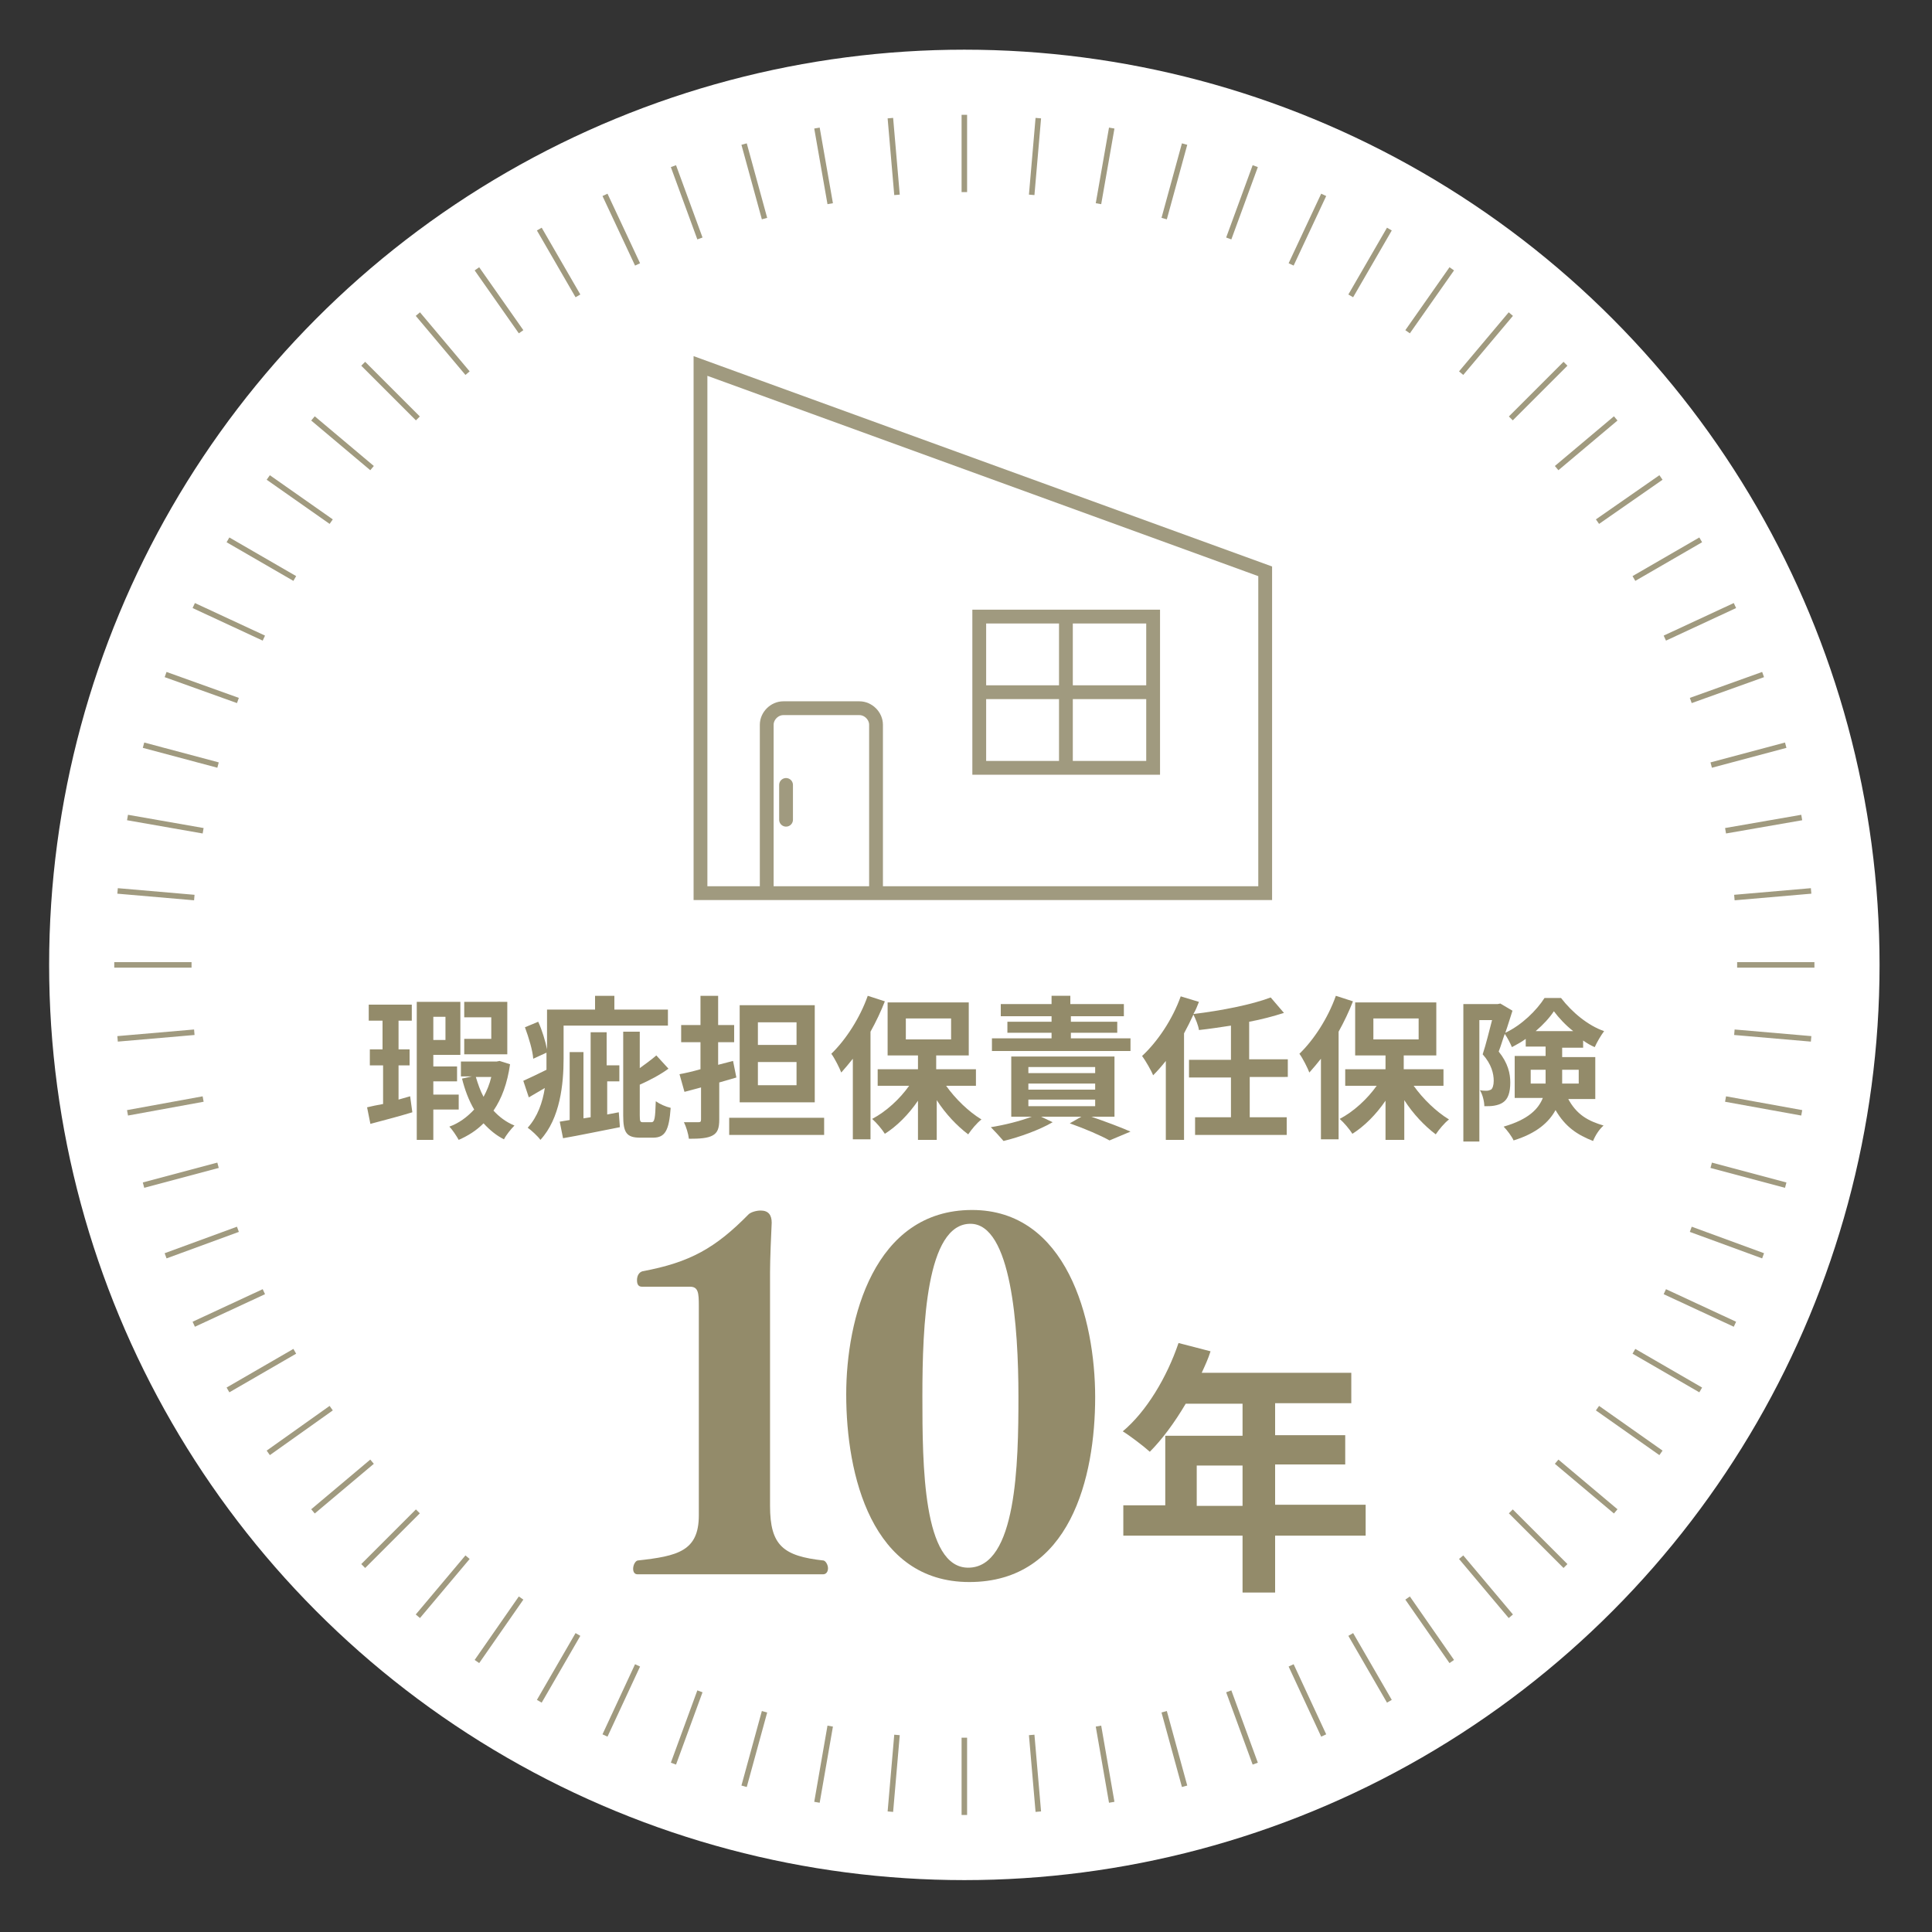 <?xml version="1.0" encoding="utf-8"?>
<!-- Generator: Adobe Illustrator 26.5.0, SVG Export Plug-In . SVG Version: 6.00 Build 0)  -->
<svg version="1.1" id="レイヤー_1" xmlns="http://www.w3.org/2000/svg" xmlns:xlink="http://www.w3.org/1999/xlink" x="0px"
	 y="0px" viewBox="0 0 350 350" style="enable-background:new 0 0 350 350;" xml:space="preserve">
<rect x="0" y="0" width="350" height="350" fill="#333333" stroke="none"/>
<style type="text/css">
	.st0{fill:#FFFFFF;}
	.st1{fill:none;stroke:#A09A7F;stroke-miterlimit:10;}
	.st2{fill:#938B6A;}
	.st3{fill:none;stroke:#A09A7F;stroke-width:2.5;stroke-miterlimit:10;}
	.st4{fill:none;stroke:#A09A7F;stroke-width:2.5;stroke-linecap:round;stroke-linejoin:round;stroke-miterlimit:10;}
</style>
<g>
	<circle class="st0" cx="174.7" cy="174.8" r="165.8"/>
	<g>
		<line class="st1" x1="174.7" y1="20.8" x2="174.7" y2="34.8"/>
		<line class="st1" x1="161.3" y1="21.4" x2="162.5" y2="35.3"/>
		<line class="st1" x1="148" y1="23.2" x2="150.4" y2="36.9"/>
		<line class="st1" x1="134.8" y1="26.1" x2="138.5" y2="39.6"/>
		<line class="st1" x1="122" y1="30.1" x2="126.8" y2="43.2"/>
		<line class="st1" x1="109.6" y1="35.3" x2="115.5" y2="47.9"/>
		<line class="st1" x1="97.7" y1="41.5" x2="104.7" y2="53.6"/>
		<line class="st1" x1="86.4" y1="48.7" x2="94.4" y2="60.1"/>
		<line class="st1" x1="75.7" y1="56.9" x2="84.7" y2="67.6"/>
		<line class="st1" x1="65.8" y1="65.9" x2="75.7" y2="75.8"/>
		<line class="st1" x1="56.7" y1="75.8" x2="67.4" y2="84.8"/>
		<line class="st1" x1="48.6" y1="86.5" x2="60" y2="94.5"/>
		<line class="st1" x1="41.3" y1="97.8" x2="53.4" y2="104.8"/>
		<line class="st1" x1="35.1" y1="109.7" x2="47.8" y2="115.6"/>
		<line class="st1" x1="30" y1="122.2" x2="43.1" y2="126.9"/>
		<line class="st1" x1="26" y1="135" x2="39.5" y2="138.6"/>
		<line class="st1" x1="23.1" y1="148.1" x2="36.8" y2="150.5"/>
		<line class="st1" x1="21.3" y1="161.4" x2="35.2" y2="162.6"/>
		<line class="st1" x1="20.7" y1="174.8" x2="34.7" y2="174.8"/>
		<line class="st1" x1="21.3" y1="188.2" x2="35.2" y2="187"/>
		<line class="st1" x1="23.1" y1="201.6" x2="36.8" y2="199.1"/>
		<line class="st1" x1="26" y1="214.7" x2="39.5" y2="211.1"/>
		<line class="st1" x1="30" y1="227.5" x2="43.1" y2="222.7"/>
		<line class="st1" x1="35.1" y1="239.9" x2="47.8" y2="234"/>
		<line class="st1" x1="41.3" y1="251.8" x2="53.4" y2="244.8"/>
		<line class="st1" x1="48.6" y1="263.2" x2="60" y2="255.1"/>
		<line class="st1" x1="56.7" y1="273.8" x2="67.4" y2="264.8"/>
		<line class="st1" x1="65.8" y1="283.7" x2="75.7" y2="273.8"/>
		<line class="st1" x1="75.7" y1="292.8" x2="84.7" y2="282.1"/>
		<line class="st1" x1="86.4" y1="301" x2="94.4" y2="289.5"/>
		<line class="st1" x1="97.7" y1="308.2" x2="104.7" y2="296.1"/>
		<line class="st1" x1="109.6" y1="314.4" x2="115.5" y2="301.7"/>
		<line class="st1" x1="122" y1="319.5" x2="126.8" y2="306.4"/>
		<line class="st1" x1="134.8" y1="323.6" x2="138.5" y2="310.1"/>
		<line class="st1" x1="148" y1="326.5" x2="150.4" y2="312.7"/>
		<line class="st1" x1="161.3" y1="328.2" x2="162.5" y2="314.3"/>
		<line class="st1" x1="174.7" y1="328.8" x2="174.7" y2="314.8"/>
		<line class="st1" x1="188.1" y1="328.2" x2="186.9" y2="314.3"/>
		<line class="st1" x1="201.4" y1="326.5" x2="199" y2="312.7"/>
		<line class="st1" x1="214.6" y1="323.6" x2="210.9" y2="310.1"/>
		<line class="st1" x1="227.4" y1="319.5" x2="222.6" y2="306.4"/>
		<line class="st1" x1="239.8" y1="314.4" x2="233.9" y2="301.7"/>
		<line class="st1" x1="251.7" y1="308.2" x2="244.7" y2="296.1"/>
		<line class="st1" x1="263" y1="301" x2="255" y2="289.5"/>
		<line class="st1" x1="273.7" y1="292.8" x2="264.7" y2="282.1"/>
		<line class="st1" x1="283.6" y1="283.7" x2="273.7" y2="273.8"/>
		<line class="st1" x1="292.7" y1="273.8" x2="282" y2="264.8"/>
		<line class="st1" x1="300.9" y1="263.2" x2="289.4" y2="255.1"/>
		<line class="st1" x1="308.1" y1="251.8" x2="296" y2="244.8"/>
		<line class="st1" x1="314.3" y1="239.9" x2="301.6" y2="234"/>
		<line class="st1" x1="319.4" y1="227.5" x2="306.3" y2="222.7"/>
		<line class="st1" x1="323.5" y1="214.7" x2="310" y2="211.1"/>
		<line class="st1" x1="326.4" y1="201.6" x2="312.6" y2="199.1"/>
		<line class="st1" x1="328.1" y1="188.2" x2="314.2" y2="187"/>
		<line class="st1" x1="328.7" y1="174.8" x2="314.7" y2="174.8"/>
		<line class="st1" x1="328.1" y1="161.4" x2="314.2" y2="162.6"/>
		<line class="st1" x1="326.4" y1="148.1" x2="312.6" y2="150.5"/>
		<line class="st1" x1="323.5" y1="135" x2="310" y2="138.6"/>
		<line class="st1" x1="319.4" y1="122.2" x2="306.3" y2="126.9"/>
		<line class="st1" x1="314.3" y1="109.7" x2="301.6" y2="115.6"/>
		<line class="st1" x1="308.1" y1="97.8" x2="296" y2="104.8"/>
		<line class="st1" x1="300.9" y1="86.5" x2="289.4" y2="94.5"/>
		<line class="st1" x1="292.7" y1="75.8" x2="282" y2="84.8"/>
		<line class="st1" x1="283.6" y1="65.9" x2="273.7" y2="75.8"/>
		<line class="st1" x1="273.7" y1="56.9" x2="264.7" y2="67.6"/>
		<line class="st1" x1="263" y1="48.7" x2="255" y2="60.1"/>
		<line class="st1" x1="251.7" y1="41.5" x2="244.7" y2="53.6"/>
		<line class="st1" x1="239.8" y1="35.3" x2="233.9" y2="47.9"/>
		<line class="st1" x1="227.4" y1="30.1" x2="222.6" y2="43.2"/>
		<line class="st1" x1="214.6" y1="26.1" x2="210.9" y2="39.6"/>
		<line class="st1" x1="201.4" y1="23.2" x2="199" y2="36.9"/>
		<line class="st1" x1="188.1" y1="21.4" x2="186.9" y2="35.3"/>
	</g>
</g>
<g>
	<path class="st2" d="M74.3,198.6l0.4,2.9c-2.6,0.8-5.4,1.5-7.6,2.1l-0.6-3c0.8-0.2,1.8-0.4,2.9-0.6V193H67v-2.9h2.3v-5.2h-2.5V182
		h7.8v2.9h-2.4v5.2h2v2.9h-2v6.2L74.3,198.6z M78.5,201.1v5.4h-3v-25h7.9v9.6h-4.9v2.1h4.3v2.7h-4.3v2.4h4.6v2.7H78.5z M78.5,184.2
		v4.2h2.2v-4.2H78.5z M92.4,192.8c-0.5,3.5-1.5,6.2-3,8.4c1,1.1,2.3,2.1,3.8,2.7c-0.6,0.6-1.5,1.7-1.9,2.5c-1.4-0.7-2.6-1.7-3.7-2.9
		c-1.3,1.3-2.7,2.2-4.5,3c-0.4-0.7-1.1-1.8-1.7-2.4c1.7-0.6,3.2-1.7,4.5-3.1c-1-1.7-1.7-3.6-2.2-5.6l1.8-0.4h-2v-2.7H90l0.5-0.1
		L92.4,192.8z M91.9,191h-7.8v-2.8H89v-3.9h-4.9v-2.8h7.8V191z M86.2,195.1c0.4,1.3,0.8,2.5,1.4,3.6c0.6-1.1,1.1-2.3,1.4-3.6H86.2z"
		/>
	<path class="st2" d="M102.1,191.8c0,4.5-0.6,10.8-4.2,14.7c-0.4-0.6-1.7-1.8-2.3-2.2c1.8-2,2.7-4.6,3.1-7.2c-1,0.6-1.9,1.1-2.9,1.7
		l-1-3c1.1-0.5,2.6-1.2,4.2-2c0-0.7,0-1.3,0-2v-1.1l-2.4,1.1c-0.1-1.5-0.8-3.8-1.5-5.7l2.4-1c0.7,1.5,1.3,3.5,1.6,5v-7.2h8.7v-2.5
		h3.5v2.5h9.7v2.9h-18.9V191.8z M112.1,201.5l0.2,2.7c-3.6,0.7-7.4,1.5-10.3,2l-0.6-3l1.8-0.3v-12.3h2.5v12l1.3-0.2v-15.4h2.9v6h2.3
		v2.9H110v6L112.1,201.5z M118,203.3c0.6,0,0.7-0.7,0.8-3.8c0.7,0.5,1.8,1,2.7,1.2c-0.3,4.1-1,5.4-3.2,5.4H116c-2.5,0-3.1-0.9-3.1-4
		v-15.2h3v6.6c1.1-0.8,2.2-1.6,3-2.3l2.2,2.4c-1.5,1.1-3.4,2.1-5.2,2.9v5.6c0,1.1,0.1,1.2,0.6,1.2H118z"/>
	<path class="st2" d="M133.4,195.2c-1,0.3-2.1,0.6-3.1,0.9v6.7c0,1.6-0.3,2.4-1.2,2.9c-0.9,0.5-2.3,0.6-4.3,0.6
		c-0.1-0.9-0.5-2.2-0.9-3c1.1,0,2.3,0,2.6,0c0.4,0,0.5-0.1,0.5-0.5v-5.8l-3,0.8l-0.9-3.2c1.1-0.2,2.4-0.5,3.8-0.9v-4.9h-3.5v-3.1
		h3.5v-5.3h3.2v5.3h2.9v3.1h-2.9v4.1l2.7-0.7L133.4,195.2z M149.3,202.5v3.1h-17.2v-3.1H149.3z M147.6,199.7h-13.6v-17.6h13.6V199.7
		z M144.3,185.2h-7v4.1h7V185.2z M144.3,192.4h-7v4.2h7V192.4z"/>
	<path class="st2" d="M160.3,181.4c-0.7,1.8-1.6,3.7-2.6,5.5v19.5h-3.2v-14.6c-0.7,0.9-1.4,1.7-2.1,2.5c-0.3-0.8-1.2-2.6-1.8-3.4
		c2.6-2.5,5.2-6.5,6.6-10.5L160.3,181.4z M171.4,196.7c1.7,2.4,4.1,4.7,6.4,6.1c-0.8,0.6-1.8,1.8-2.4,2.7c-2-1.5-4.1-3.7-5.7-6.2
		v7.2h-3.4v-7.1c-1.7,2.5-3.8,4.6-6,6c-0.5-0.8-1.5-2-2.3-2.7c2.5-1.3,5-3.6,6.7-6H159v-3h7.3v-2.5h-5.5v-9.6h14.7v9.6h-5.9v2.5h7.2
		v3H171.4z M164.1,188.3h8.2v-3.8h-8.2V188.3z"/>
	<path class="st2" d="M197.7,202.3c2.6,0.9,5.3,1.9,7.1,2.7l-3.8,1.6c-1.6-0.9-4.4-2.1-7.2-3.1l2.1-1.2h-7.3l2.1,1
		c-2.4,1.4-6,2.7-8.9,3.4c-0.5-0.6-1.7-1.9-2.3-2.5c2.5-0.4,5.3-1.1,7.4-1.9h-3.7v-10.9h18.7v10.9H197.7z M204.8,188.1v2.3h-25.1
		v-2.3h10.8v-1h-8v-2h8v-1h-9.2v-2.2h9.2v-1.5h3.4v1.5h9.7v2.2H194v1h8.4v2H194v1H204.8z M186.3,194.4h12.1v-1.1h-12.1V194.4z
		 M186.3,197.4h12.1v-1.1h-12.1V197.4z M186.3,200.4h12.1v-1.2h-12.1V200.4z"/>
	<path class="st2" d="M226.4,195.2v7.2h6.7v3.2h-16.6v-3.2h6.5v-7.2h-7.6V192h7.6v-6.2c-2,0.3-3.9,0.6-5.8,0.8c-0.1-0.8-0.6-2-1-2.8
		c-0.5,1.1-1.1,2.3-1.7,3.4v19.3h-3.3v-14.3c-0.8,1-1.5,1.8-2.3,2.6c-0.3-0.8-1.4-2.7-2-3.5c2.8-2.6,5.5-6.6,7-10.8l3.3,1
		c-0.3,0.8-0.6,1.5-1,2.2c5-0.6,10.6-1.7,14-3l2.4,2.8c-1.9,0.6-4.1,1.2-6.3,1.6v6.8h7v3.2H226.4z"/>
	<path class="st2" d="M245.1,181.4c-0.7,1.8-1.6,3.7-2.6,5.5v19.5h-3.2v-14.6c-0.7,0.9-1.4,1.7-2.1,2.5c-0.3-0.8-1.2-2.6-1.8-3.4
		c2.6-2.5,5.2-6.5,6.6-10.5L245.1,181.4z M256.1,196.7c1.7,2.4,4.1,4.7,6.4,6.1c-0.8,0.6-1.8,1.8-2.4,2.7c-2-1.5-4.1-3.7-5.7-6.2
		v7.2h-3.4v-7.1c-1.7,2.5-3.8,4.6-6,6c-0.5-0.8-1.5-2-2.3-2.7c2.5-1.3,5-3.6,6.7-6h-5.7v-3h7.3v-2.5h-5.5v-9.6h14.7v9.6h-5.9v2.5
		h7.2v3H256.1z M248.8,188.3h8.2v-3.8h-8.2V188.3z"/>
	<path class="st2" d="M284,198.9c1.6,3.1,3.8,4.2,6.5,5c-0.8,0.7-1.5,1.8-1.9,2.8c-2.8-1.1-5-2.5-6.8-5.6c-1.2,2.2-3.4,4.2-7.6,5.5
		c-0.3-0.7-1.2-1.9-1.8-2.5c4.5-1.3,6.3-3.2,7.1-5.2h-5.1v-7.6h5.6v-1.7h-3.6v-1.4c-0.8,0.6-1.6,1-2.5,1.5c-0.3-0.7-0.8-1.7-1.3-2.4
		c-0.4,1.1-0.7,2.2-1.1,3.2c1.7,2.1,2.1,4,2.1,5.6c0,1.8-0.4,3-1.3,3.6c-0.4,0.3-1,0.5-1.6,0.6c-0.5,0.1-1.2,0.1-1.8,0.1
		c0-0.8-0.3-2.1-0.8-2.9c0.5,0.1,0.9,0.1,1.2,0.1c0.3,0,0.6-0.1,0.8-0.2c0.3-0.2,0.5-0.8,0.5-1.6c0-1.3-0.4-3-2-4.8
		c0.6-1.8,1.2-4.3,1.7-6.2H268v22h-2.9v-24.9h6.2l0.5-0.1l2.2,1.3c-0.4,1.2-0.8,2.6-1.3,4c3-1.4,5.7-4.1,7.1-6.3h3
		c2,2.6,4.9,5,7.8,6c-0.6,0.8-1.3,2-1.7,2.9c-0.7-0.3-1.4-0.7-2.1-1.2v1.3H283v1.7h6v7.6H284z M280,196.3c0-0.3,0-0.5,0-0.8v-1.7
		h-2.7v2.5H280z M285,186.8c-1.4-1.1-2.6-2.4-3.5-3.6c-0.8,1.2-1.9,2.4-3.3,3.6H285z M283,193.8v1.8c0,0.3,0,0.5,0,0.7h3v-2.5H283z"
		/>
</g>
<g>
	<path class="st2" d="M115.5,285.2c-0.6,0-0.8-0.5-0.8-1c0-0.7,0.4-1.4,0.8-1.5c7.3-0.8,11.1-1.7,11.1-8.2v-37.9
		c0-2.4-0.1-3.5-1.6-3.5h-8.7c-0.7,0-0.9-0.5-0.9-1.2s0.3-1.4,1-1.6c8.6-1.6,13.2-4.2,19.2-10.3c0.4-0.4,1.4-0.7,2.2-0.7
		c1.4,0,2,0.8,2,2.2c-0.1,2-0.3,6.8-0.3,9v42.3c0,7.2,2.4,9.1,9.7,9.9c0.4,0.1,0.8,0.8,0.8,1.4c0,0.6-0.3,1.1-0.9,1.1H115.5z"/>
	<path class="st2" d="M153.3,252.6c0-13.6,5-33.4,22.8-33.4c17.1,0,22.3,19.7,22.3,33.9c0,14.5-4.5,33.5-22.8,33.5
		C157.9,286.6,153.3,267.2,153.3,252.6z M184.5,253c0-12.7-1.3-31.3-8.7-31.3c-8,0-8.7,18.4-8.7,31.2c0,12.6,0.1,31.1,8.3,31.1
		C184.2,284,184.5,265,184.5,253z"/>
	<path class="st2" d="M247.5,278.2H231v10.3h-5.9v-10.3h-21.6v-5.5h7.6v-12.6h14v-5.8h-10.3c-2,3.4-4.3,6.5-6.5,8.7
		c-1.1-1-3.6-2.9-4.9-3.7c4.3-3.6,8-9.8,10.1-16l5.8,1.5c-0.4,1.3-1,2.6-1.6,3.9h27.1v5.5H231v5.8h12.7v5.3H231v7.3h16.4V278.2z
		 M225.1,272.8v-7.3h-8.3v7.3H225.1z"/>
</g>
<g>
	<polygon class="st3" points="229.2,161.8 126.9,161.8 126.9,66.3 229.2,103.5 	"/>
	<g>
		<rect x="177.4" y="111.7" class="st3" width="31.5" height="27.4"/>
		<line class="st3" x1="193.1" y1="111.7" x2="193.1" y2="139.1"/>
		<line class="st3" x1="177.4" y1="125.4" x2="208.9" y2="125.4"/>
	</g>
	<g>
		<g>
			<path class="st3" d="M138.9,161.7v-30.4c0-1.6,1.4-3,3-3h13.8c1.6,0,3,1.4,3,3v30.4"/>
		</g>
		<line class="st4" x1="142.4" y1="142.2" x2="142.4" y2="148.5"/>
	</g>
</g>
</svg>
